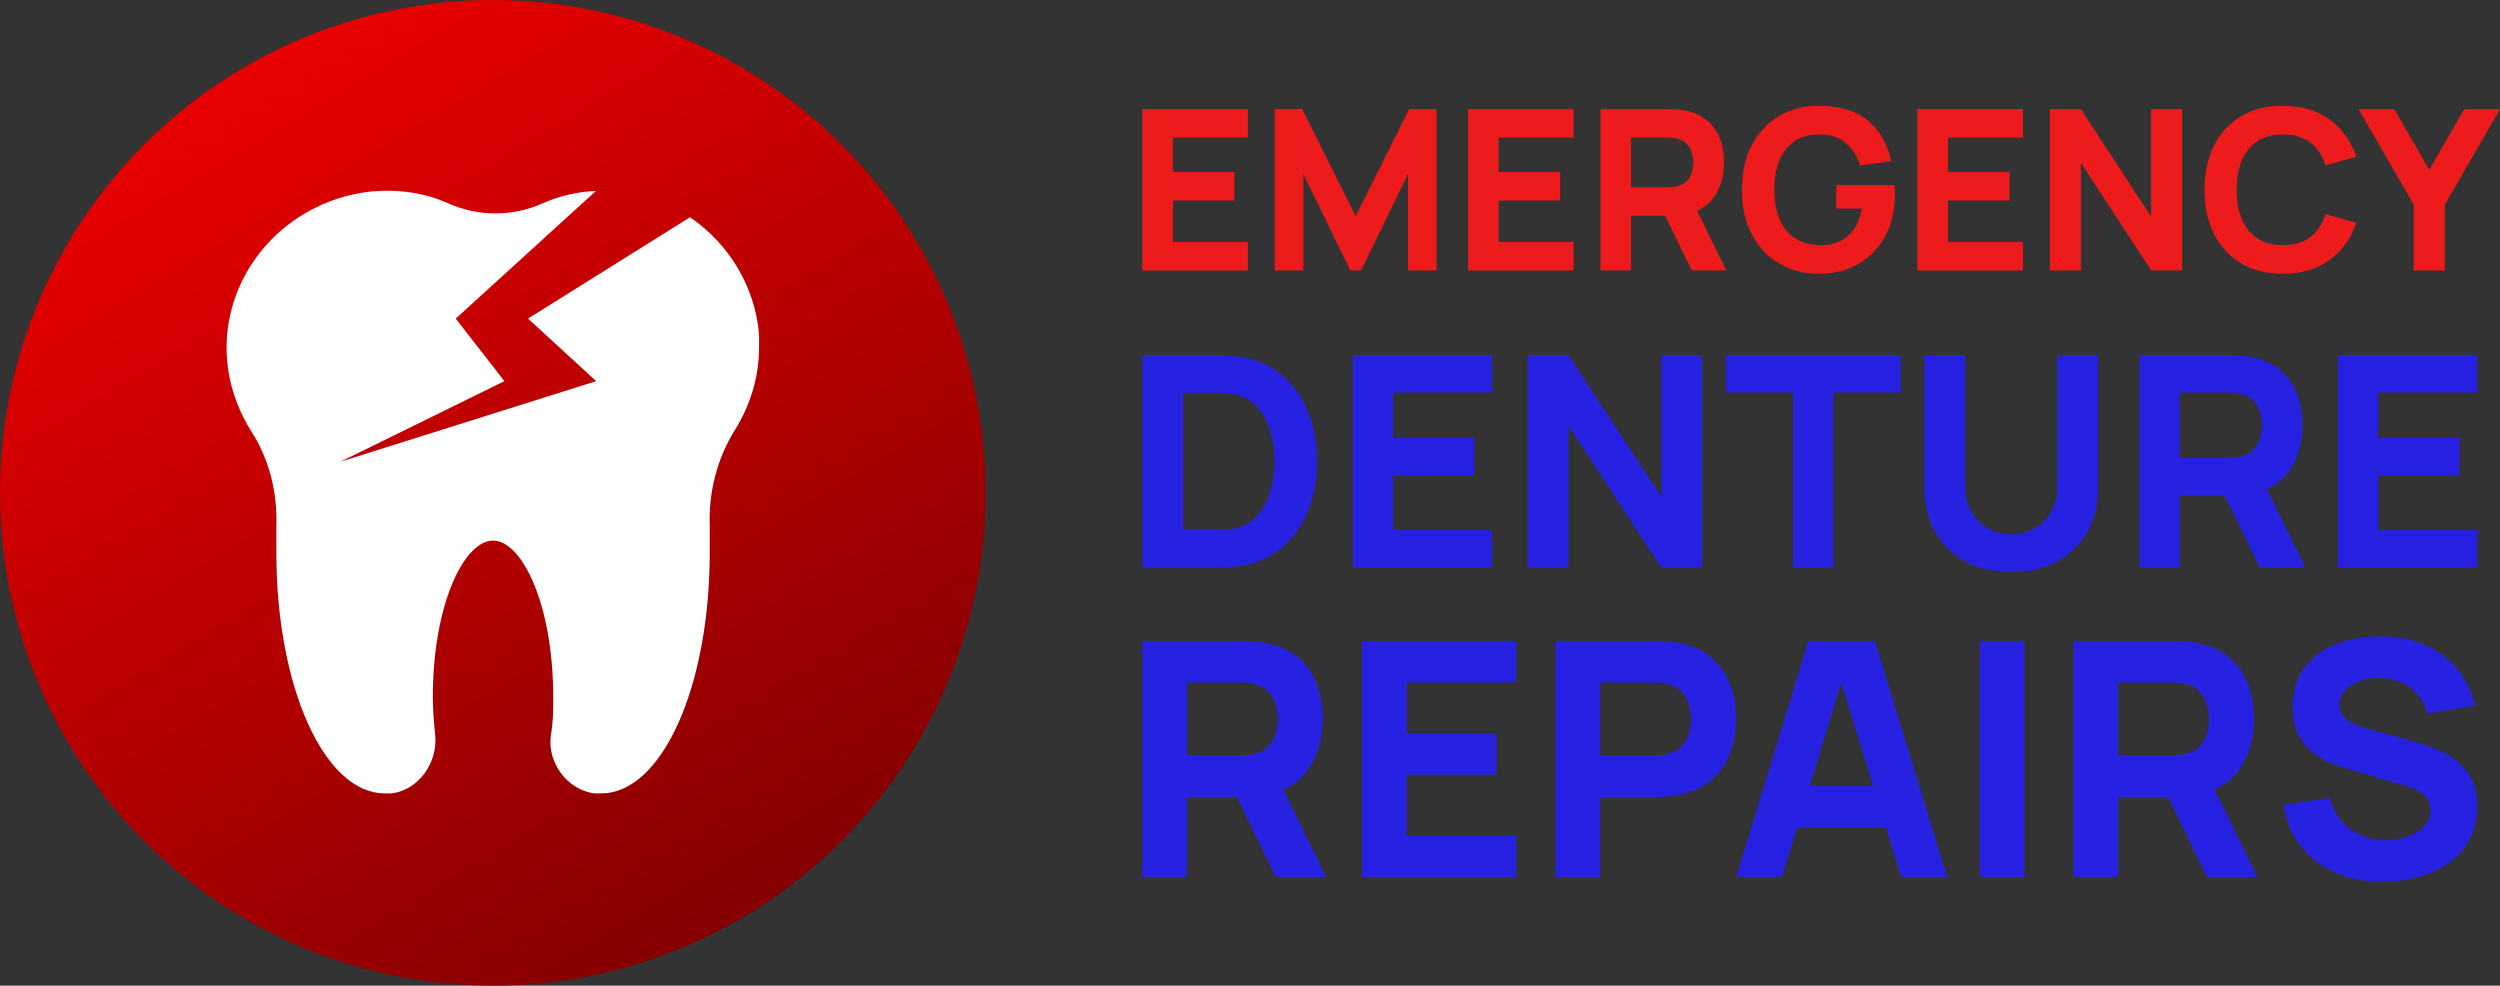 <svg width="1324" height="522" viewBox="0 0 1324 522" fill="none" xmlns="http://www.w3.org/2000/svg">
<rect x="0" y="0" width="1324" height="522" fill="#333333" stroke="none"/>
<circle cx="261" cy="261" r="261" fill="url(#paint0_linear_99_21)"/>
<path d="M605 143.22V57.78H660.899V72.851H621.175V91.125H653.763V106.196H621.175V128.149H660.899V143.22H605Z" fill="#ED1B1B"/>
<path d="M675.153 143.22V57.78H689.663L717.969 114.503L746.275 57.78H760.785V143.22H745.681V92.193L720.823 143.22H715.115L690.257 92.193V143.22H675.153Z" fill="#ED1B1B"/>
<path d="M777.478 143.22V57.78H833.377V72.851H793.653V91.125H826.241V106.196H793.653V128.149H833.377V143.22H777.478Z" fill="#ED1B1B"/>
<path d="M847.631 143.22V57.78H883.787C884.619 57.78 885.729 57.82 887.117 57.899C888.544 57.938 889.813 58.057 890.923 58.255C896.037 59.046 900.22 60.727 903.47 63.298C906.761 65.869 909.179 69.113 910.725 73.029C912.272 76.905 913.045 81.236 913.045 86.023C913.045 93.182 911.261 99.313 907.693 104.416C904.125 109.479 898.535 112.604 890.923 113.791L883.787 114.265H863.806V143.22H847.631ZM895.918 143.22L879.029 108.451L895.68 105.247L914.234 143.22H895.918ZM863.806 99.195H883.073C883.906 99.195 884.818 99.155 885.809 99.076C886.8 98.997 887.712 98.839 888.544 98.601C890.725 98.008 892.41 97.019 893.599 95.635C894.788 94.211 895.601 92.648 896.037 90.947C896.513 89.207 896.751 87.565 896.751 86.023C896.751 84.48 896.513 82.858 896.037 81.157C895.601 79.417 894.788 77.854 893.599 76.47C892.41 75.046 890.725 74.037 888.544 73.444C887.712 73.207 886.8 73.048 885.809 72.969C884.818 72.89 883.906 72.851 883.073 72.851H863.806V99.195Z" fill="#ED1B1B"/>
<path d="M962.988 145C957.596 145 952.462 144.051 947.586 142.152C942.709 140.214 938.388 137.366 934.622 133.608C930.895 129.85 927.942 125.202 925.761 119.665C923.621 114.127 922.55 107.739 922.55 100.5C922.55 91.046 924.354 83.016 927.962 76.411C931.609 69.765 936.485 64.702 942.591 61.221C948.735 57.74 955.535 56 962.988 56C974.009 56 982.671 58.551 988.975 63.654C995.278 68.757 999.501 75.976 1001.64 85.311L985.11 87.684C983.563 82.7 981.026 78.725 977.498 75.758C974.009 72.752 969.529 71.229 964.058 71.189C958.627 71.11 954.107 72.277 950.5 74.69C946.892 77.103 944.176 80.524 942.353 84.955C940.569 89.385 939.677 94.567 939.677 100.5C939.677 106.433 940.569 111.576 942.353 115.927C944.176 120.278 946.892 123.66 950.5 126.073C954.107 128.486 958.627 129.732 964.058 129.811C967.745 129.89 971.075 129.257 974.049 127.912C977.062 126.567 979.599 124.451 981.66 121.563C983.722 118.676 985.189 114.977 986.061 110.468H972.503V98.008H1003.31C1003.39 98.522 1003.45 99.432 1003.48 100.737C1003.52 102.043 1003.54 102.794 1003.54 102.992C1003.54 111.18 1001.88 118.438 998.549 124.767C995.219 131.096 990.521 136.06 984.455 139.66C978.39 143.22 971.234 145 962.988 145Z" fill="#ED1B1B"/>
<path d="M1015.46 143.22V57.78H1071.36V72.851H1031.64V91.125H1064.23V106.196H1031.64V128.149H1071.36V143.22H1015.46Z" fill="#ED1B1B"/>
<path d="M1085.62 143.22V57.78H1102.03L1139.25 114.74V57.78H1155.67V143.22H1139.25L1102.03 86.26V143.22H1085.62Z" fill="#ED1B1B"/>
<path d="M1209.01 145C1200.45 145 1193.05 143.141 1186.83 139.423C1180.65 135.704 1175.87 130.503 1172.5 123.818C1169.17 117.133 1167.5 109.36 1167.5 100.5C1167.5 91.64 1169.17 83.867 1172.5 77.182C1175.87 70.497 1180.65 65.296 1186.83 61.577C1193.05 57.859 1200.45 56 1209.01 56C1218.84 56 1227.09 58.433 1233.75 63.298C1240.45 68.163 1245.17 74.749 1247.9 83.056L1231.61 87.565C1230.02 82.384 1227.35 78.369 1223.58 75.521C1219.82 72.633 1214.96 71.189 1209.01 71.189C1203.58 71.189 1199.04 72.396 1195.39 74.809C1191.79 77.222 1189.07 80.623 1187.25 85.014C1185.42 89.405 1184.51 94.567 1184.51 100.5C1184.51 106.433 1185.42 111.595 1187.25 115.986C1189.07 120.377 1191.79 123.778 1195.39 126.191C1199.04 128.604 1203.58 129.811 1209.01 129.811C1214.96 129.811 1219.82 128.367 1223.58 125.479C1227.35 122.592 1230.02 118.577 1231.61 113.435L1247.9 117.944C1245.17 126.251 1240.45 132.837 1233.75 137.702C1227.09 142.567 1218.84 145 1209.01 145Z" fill="#ED1B1B"/>
<path d="M1278.33 143.22V108.451L1249.07 57.78H1267.98L1286.54 89.939L1305.09 57.78H1324L1294.74 108.451V143.22H1278.33Z" fill="#ED1B1B"/>
<path d="M605 300.653V188H641.573C642.462 188 644.294 188.026 647.067 188.078C649.84 188.13 652.508 188.313 655.072 188.626C664.176 189.721 671.893 192.876 678.224 198.092C684.555 203.307 689.369 209.931 692.665 217.963C695.961 225.994 697.61 234.782 697.61 244.327C697.61 253.871 695.961 262.659 692.665 270.69C689.369 278.722 684.555 285.346 678.224 290.561C671.893 295.777 664.176 298.932 655.072 300.027C652.508 300.34 649.84 300.523 647.067 300.575C644.294 300.627 642.462 300.653 641.573 300.653H605ZM626.661 280.626H641.573C642.986 280.626 644.895 280.6 647.302 280.548C649.709 280.443 651.88 280.209 653.816 279.844C658.734 278.853 662.737 276.558 665.824 272.959C668.963 269.361 671.266 265.032 672.731 259.973C674.248 254.914 675.007 249.698 675.007 244.327C675.007 238.694 674.222 233.348 672.652 228.289C671.135 223.23 668.806 218.954 665.667 215.459C662.528 211.965 658.577 209.748 653.816 208.81C651.88 208.392 649.709 208.158 647.302 208.105C644.895 208.053 642.986 208.027 641.573 208.027H626.661V280.626Z" fill="#2722E2"/>
<path d="M716.439 300.653V188H790.213V207.871H737.787V231.966H780.795V251.837H737.787V280.782H790.213V300.653H716.439Z" fill="#2722E2"/>
<path d="M809.024 300.653V188H830.685L879.816 263.102V188H901.477V300.653H879.816L830.685 225.551V300.653H809.024Z" fill="#2722E2"/>
<path d="M949.589 300.653V207.871H913.958V188H1006.57V207.871H970.936V300.653H949.589Z" fill="#2722E2"/>
<path d="M1065.17 303C1056.07 303 1048.06 301.175 1041.16 297.524C1034.25 293.821 1028.86 288.632 1024.99 281.956C1021.12 275.28 1019.18 267.431 1019.18 258.408V188.156L1040.84 188V258.252C1040.84 261.955 1041.47 265.319 1042.72 268.344C1043.98 271.368 1045.71 273.976 1047.9 276.167C1050.15 278.357 1052.74 280.052 1055.67 281.252C1058.66 282.399 1061.82 282.973 1065.17 282.973C1068.62 282.973 1071.82 282.373 1074.75 281.173C1077.73 279.974 1080.32 278.279 1082.52 276.088C1084.71 273.898 1086.41 271.29 1087.62 268.265C1088.87 265.24 1089.5 261.902 1089.5 258.252V188H1111.16V258.408C1111.16 267.431 1109.23 275.28 1105.35 281.956C1101.48 288.632 1096.09 293.821 1089.19 297.524C1082.28 301.175 1074.27 303 1065.17 303Z" fill="#2722E2"/>
<path d="M1133.07 300.653V188H1180.79C1181.89 188 1183.35 188.052 1185.18 188.156C1187.07 188.209 1188.74 188.365 1190.21 188.626C1196.96 189.669 1202.48 191.885 1206.77 195.276C1211.11 198.666 1214.3 202.942 1216.34 208.105C1218.38 213.217 1219.4 218.927 1219.4 225.238C1219.4 234.678 1217.05 242.762 1212.34 249.49C1207.63 256.166 1200.25 260.286 1190.21 261.85L1180.79 262.476H1154.42V300.653H1133.07ZM1196.8 300.653L1174.51 254.81L1196.49 250.585L1220.97 300.653H1196.8ZM1154.42 242.605H1179.85C1180.95 242.605 1182.15 242.553 1183.46 242.449C1184.77 242.345 1185.97 242.136 1187.07 241.823C1189.95 241.041 1192.17 239.737 1193.74 237.912C1195.31 236.034 1196.38 233.974 1196.96 231.731C1197.58 229.437 1197.9 227.272 1197.9 225.238C1197.9 223.204 1197.58 221.066 1196.96 218.823C1196.38 216.528 1195.31 214.468 1193.74 212.643C1192.17 210.765 1189.95 209.435 1187.07 208.653C1185.97 208.34 1184.77 208.132 1183.46 208.027C1182.15 207.923 1180.95 207.871 1179.85 207.871H1154.42V242.605Z" fill="#2722E2"/>
<path d="M1238.23 300.653V188H1312V207.871H1259.57V231.966H1302.58V251.837H1259.57V280.782H1312V300.653H1238.23Z" fill="#2722E2"/>
<path d="M605 464.397V339.432H657.811C659.027 339.432 660.648 339.49 662.675 339.605C664.759 339.663 666.612 339.837 668.234 340.126C675.704 341.283 681.813 343.742 686.561 347.502C691.367 351.263 694.9 356.007 697.158 361.734C699.416 367.404 700.545 373.739 700.545 380.74C700.545 391.211 697.94 400.178 692.728 407.642C687.517 415.047 679.352 419.617 668.234 421.353L657.811 422.047H628.626V464.397H605ZM675.53 464.397L650.862 413.543L675.183 408.857L702.283 464.397H675.53ZM628.626 400.005H656.768C657.984 400.005 659.316 399.947 660.764 399.831C662.211 399.716 663.543 399.484 664.759 399.137C667.944 398.269 670.405 396.823 672.142 394.798C673.88 392.715 675.067 390.43 675.704 387.942C676.399 385.397 676.746 382.996 676.746 380.74C676.746 378.483 676.399 376.111 675.704 373.623C675.067 371.078 673.88 368.793 672.142 366.768C670.405 364.685 667.944 363.21 664.759 362.342C663.543 361.995 662.211 361.763 660.764 361.648C659.316 361.532 657.984 361.474 656.768 361.474H628.626V400.005Z" fill="#2722E2"/>
<path d="M721.378 464.397V339.432H803.026V361.474H745.004V388.203H792.603V410.245H745.004V442.354H803.026V464.397H721.378Z" fill="#2722E2"/>
<path d="M823.845 464.397V339.432H876.656C877.872 339.432 879.493 339.49 881.52 339.605C883.605 339.663 885.458 339.837 887.079 340.126C894.549 341.283 900.658 343.742 905.406 347.502C910.213 351.263 913.745 356.007 916.003 361.734C918.262 367.404 919.391 373.739 919.391 380.74C919.391 387.74 918.233 394.104 915.916 399.831C913.658 405.501 910.126 410.216 905.32 413.977C900.571 417.737 894.491 420.196 887.079 421.353C885.458 421.585 883.605 421.758 881.52 421.874C879.435 421.989 877.814 422.047 876.656 422.047H847.471V464.397H823.845ZM847.471 400.005H875.614C876.83 400.005 878.161 399.947 879.609 399.831C881.057 399.716 882.389 399.484 883.605 399.137C886.79 398.269 889.251 396.823 890.988 394.798C892.725 392.715 893.912 390.43 894.549 387.942C895.244 385.397 895.591 382.996 895.591 380.74C895.591 378.483 895.244 376.111 894.549 373.623C893.912 371.078 892.725 368.793 890.988 366.768C889.251 364.685 886.79 363.21 883.605 362.342C882.389 361.995 881.057 361.763 879.609 361.648C878.161 361.532 876.83 361.474 875.614 361.474H847.471V400.005Z" fill="#2722E2"/>
<path d="M919.493 464.397L957.711 339.432H992.976L1031.19 464.397H1006.87L972.824 354.184H977.341L943.813 464.397H919.493ZM942.424 438.362V416.32H1008.44V438.362H942.424Z" fill="#2722E2"/>
<path d="M1048.5 464.397V339.432H1072.13V464.397H1048.5Z" fill="#2722E2"/>
<path d="M1098.17 464.397V339.432H1150.98C1152.19 339.432 1153.81 339.49 1155.84 339.605C1157.92 339.663 1159.78 339.837 1161.4 340.126C1168.87 341.283 1174.98 343.742 1179.73 347.502C1184.53 351.263 1188.07 356.007 1190.32 361.734C1192.58 367.404 1193.71 373.739 1193.71 380.74C1193.71 391.211 1191.11 400.178 1185.89 407.642C1180.68 415.047 1172.52 419.617 1161.4 421.353L1150.98 422.047H1121.79V464.397H1098.17ZM1168.7 464.397L1144.03 413.543L1168.35 408.857L1195.45 464.397H1168.7ZM1121.79 400.005H1149.93C1151.15 400.005 1152.48 399.947 1153.93 399.831C1155.38 399.716 1156.71 399.484 1157.92 399.137C1161.11 398.269 1163.57 396.823 1165.31 394.798C1167.04 392.715 1168.23 390.43 1168.87 387.942C1169.56 385.397 1169.91 382.996 1169.91 380.74C1169.91 378.483 1169.56 376.111 1168.87 373.623C1168.23 371.078 1167.04 368.793 1165.31 366.768C1163.57 364.685 1161.11 363.21 1157.92 362.342C1156.71 361.995 1155.38 361.763 1153.93 361.648C1152.48 361.532 1151.15 361.474 1149.93 361.474H1121.79V400.005Z" fill="#2722E2"/>
<path d="M1261.8 467C1252.53 467 1244.16 465.38 1236.69 462.14C1229.28 458.843 1223.17 454.156 1218.37 448.082C1213.62 441.949 1210.61 434.66 1209.33 426.213L1234 422.568C1235.74 429.742 1239.33 435.267 1244.77 439.143C1250.21 443.019 1256.41 444.958 1263.36 444.958C1267.24 444.958 1271 444.35 1274.65 443.135C1278.3 441.92 1281.28 440.127 1283.6 437.755C1285.97 435.383 1287.16 432.461 1287.16 428.99C1287.16 427.717 1286.96 426.502 1286.55 425.345C1286.2 424.13 1285.59 423.002 1284.73 421.961C1283.86 420.919 1282.61 419.936 1280.99 419.01C1279.43 418.084 1277.43 417.245 1275 416.493L1242.51 406.947C1240.08 406.253 1237.24 405.27 1234 403.997C1230.82 402.724 1227.72 400.902 1224.71 398.53C1221.7 396.158 1219.18 393.033 1217.15 389.157C1215.18 385.223 1214.2 380.277 1214.2 374.318C1214.2 365.929 1216.31 358.957 1220.54 353.403C1224.76 347.849 1230.41 343.713 1237.47 340.994C1244.54 338.275 1252.36 336.944 1260.93 337.002C1269.55 337.118 1277.26 338.593 1284.03 341.428C1290.81 344.262 1296.48 348.399 1301.06 353.837C1305.63 359.218 1308.93 365.813 1310.96 373.623L1285.42 377.963C1284.49 373.913 1282.79 370.499 1280.3 367.722C1277.81 364.945 1274.82 362.834 1271.35 361.387C1267.93 359.941 1264.34 359.16 1260.58 359.044C1256.87 358.929 1253.37 359.449 1250.07 360.606C1246.83 361.706 1244.16 363.325 1242.08 365.466C1240.05 367.607 1239.04 370.152 1239.04 373.103C1239.04 375.822 1239.88 378.049 1241.56 379.785C1243.24 381.463 1245.35 382.822 1247.9 383.864C1250.45 384.905 1253.05 385.773 1255.72 386.467L1277.43 392.368C1280.67 393.236 1284.26 394.393 1288.2 395.839C1292.14 397.228 1295.9 399.195 1299.49 401.741C1303.14 404.228 1306.12 407.526 1308.44 411.634C1310.81 415.741 1312 420.948 1312 427.254C1312 433.965 1310.58 439.837 1307.74 444.871C1304.96 449.846 1301.2 453.983 1296.45 457.281C1291.7 460.52 1286.32 462.95 1280.3 464.57C1274.33 466.19 1268.16 467 1261.8 467Z" fill="#2722E2"/>
<path fill-rule="evenodd" clip-rule="evenodd" d="M402 183.619V177.267C402 177.269 402 177.271 402 177.272L402 177.267V177.267C399.928 151.59 385.758 128.874 365.433 115.052L279.655 168.726L315.736 201.856L180.245 244.557L267.136 201.856L241.364 168.726L315.628 101.093C305.835 101.561 296.237 103.709 287.249 107.754C271.318 114.775 253.442 114.775 237.524 107.754C224.769 102.019 210.753 100.103 196.711 101.376C155.29 105.851 123.402 138.37 120.213 177.914C118.94 195.748 123.402 212.954 132.982 228.269C142.523 242.914 146.998 260.79 146.355 278.625V292.628C146.355 364.063 171.853 420.167 203.73 420.167H207.562C221.604 418.25 231.775 404.247 230.502 389.561C229.872 383.17 229.229 376.188 229.229 369.167C229.229 320.085 245.817 286.289 261.106 286.289C276.421 286.289 292.983 320.085 292.983 369.167C292.983 376.188 292.983 382.54 291.71 389.561C289.794 404.247 300.647 418.25 314.65 420.167H318.482C350.372 420.167 375.871 364.063 375.871 292.642V278.638C375.228 260.802 379.689 242.927 389.27 227.638C397.538 214.224 402 199.577 402 183.619Z" fill="white"/>
<defs>
<linearGradient id="paint0_linear_99_21" x1="118" y1="40" x2="391.5" y2="498" gradientUnits="userSpaceOnUse">
<stop stop-color="#E90001"/>
<stop offset="1" stop-color="#830001"/>
</linearGradient>
</defs>
</svg>
